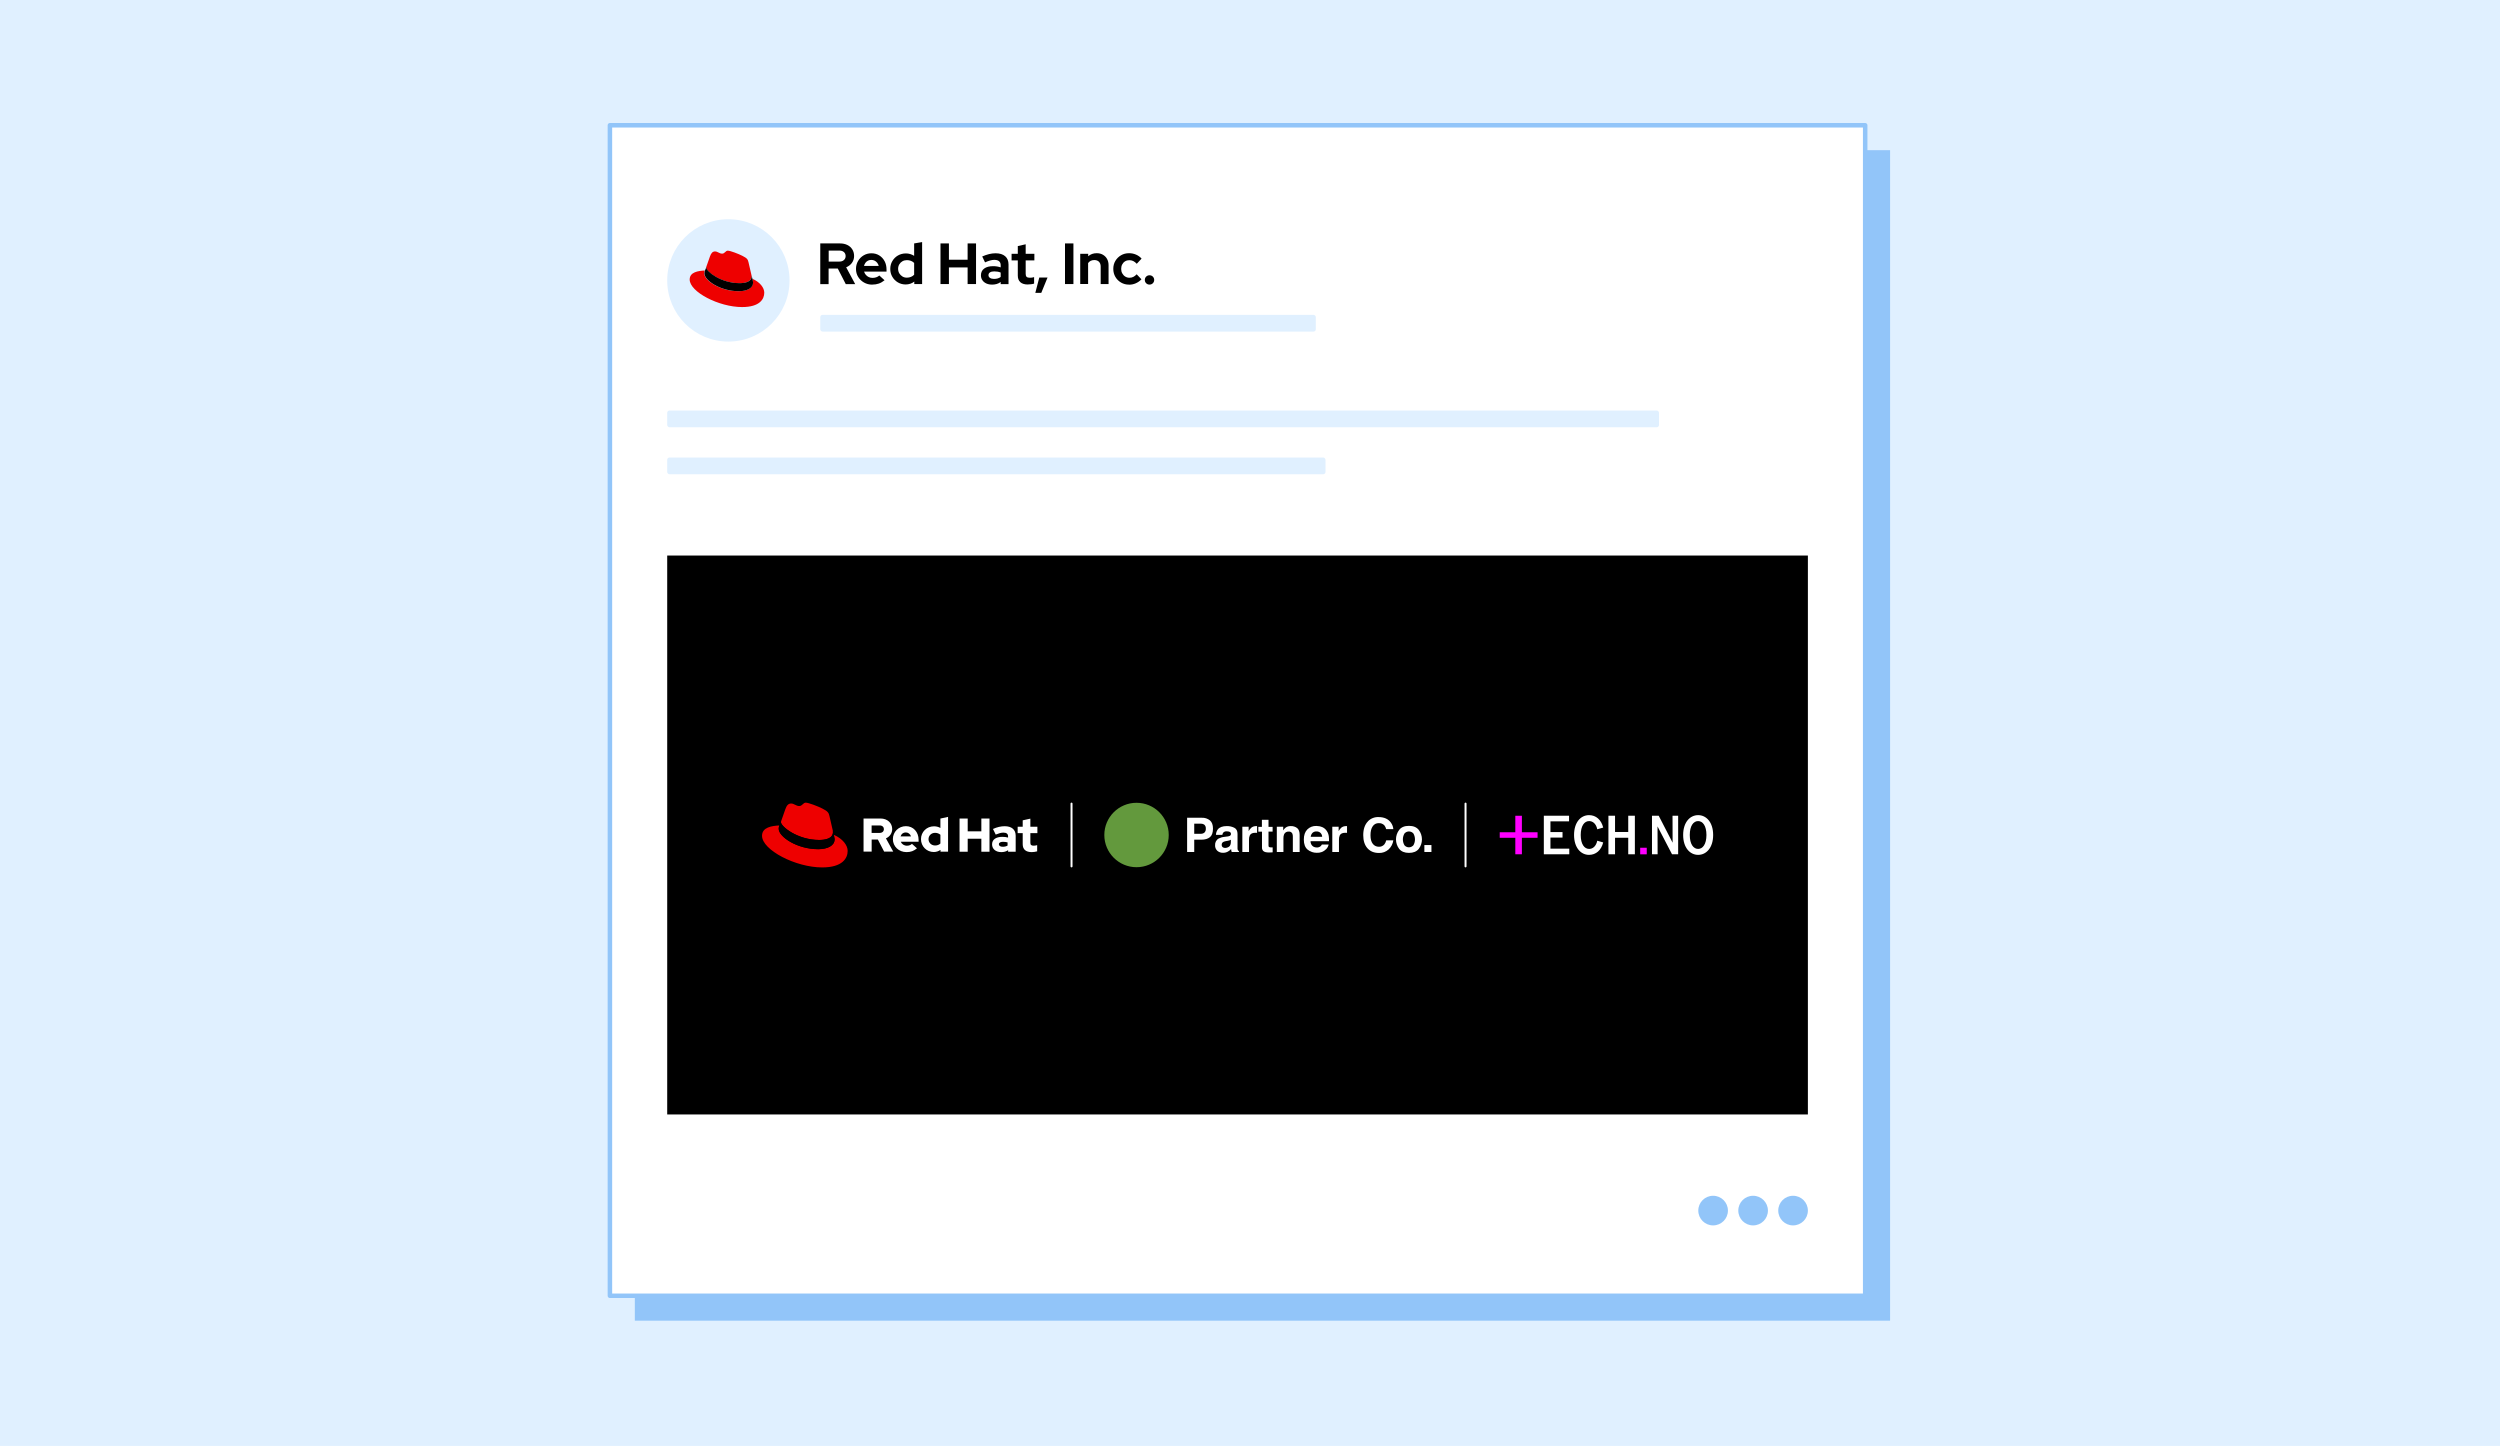 <?xml version="1.0" encoding="UTF-8"?><svg id="uuid-7b951e5c-6081-42db-a196-a6a39deaeeea" xmlns="http://www.w3.org/2000/svg" width="555" height="321" viewBox="0 0 555 321"><rect width="555" height="321" fill="#e0f0ff" stroke-width="0"/><rect x="140.93" y="33.34" width="278.67" height="259.85" fill="#92c5f9" stroke-width="0"/><rect x="135.4" y="27.81" width="278.67" height="259.85" fill="#fff" stroke="#92c5f9" stroke-linecap="round" stroke-linejoin="round"/><circle cx="380.31" cy="268.75" r="3.29" fill="#92c5f9" stroke-width="0"/><circle cx="389.19" cy="268.75" r="3.29" fill="#92c5f9" stroke-width="0"/><circle cx="398.06" cy="268.75" r="3.29" fill="#92c5f9" stroke-width="0"/><path d="m182.1,63.06v-9.02h4.39c.62,0,1.16.12,1.63.35s.83.56,1.1.99c.26.42.39.91.39,1.46s-.16,1.07-.48,1.51c-.32.44-.74.77-1.28.99l2,3.73h-2.09l-1.77-3.45h-2.04v3.45h-1.87Zm1.87-4.99h2.37c.42,0,.76-.11,1.01-.34.25-.22.38-.52.38-.88s-.13-.67-.38-.89c-.25-.22-.59-.33-1.01-.33h-2.37v2.44Z" stroke-width="0"/><path d="m193.63,63.19c-.67,0-1.28-.16-1.82-.47-.55-.31-.98-.73-1.3-1.25-.32-.52-.48-1.11-.48-1.76s.15-1.23.46-1.76c.3-.53.72-.95,1.24-1.26.52-.31,1.1-.46,1.74-.46s1.22.16,1.72.47c.5.31.9.74,1.19,1.28.29.54.43,1.16.43,1.86v.46h-4.98c.08.27.21.51.39.72s.4.38.66.5c.26.12.54.17.84.17s.57-.05.83-.14c.26-.09.48-.22.66-.39l1.16,1.06c-.41.33-.84.58-1.27.73-.43.15-.92.23-1.46.23Zm-1.82-4.15h3.27c-.07-.27-.18-.5-.34-.7-.16-.2-.35-.36-.57-.47-.22-.11-.46-.17-.72-.17-.28,0-.52.05-.75.16-.22.11-.41.26-.56.46-.15.2-.26.44-.33.72Z" stroke-width="0"/><path d="m201.06,63.15c-.64,0-1.21-.15-1.73-.46-.52-.31-.93-.72-1.23-1.24-.31-.52-.46-1.1-.46-1.75s.15-1.22.46-1.74c.3-.52.72-.94,1.24-1.24s1.11-.46,1.77-.46c.33,0,.65.04.96.14.3.09.59.22.87.39v-2.75l1.77-.3v9.32h-1.74v-.55c-.55.43-1.19.64-1.91.64Zm.28-1.51c.32,0,.61-.06.89-.17.27-.11.51-.27.71-.48v-2.62c-.2-.2-.43-.35-.71-.46-.28-.11-.57-.16-.89-.16-.37,0-.7.08-1,.25-.3.17-.53.4-.7.69-.17.29-.26.62-.26.98s.09.71.26,1.01c.18.29.41.52.7.7s.62.26.99.26Z" stroke-width="0"/><path d="m208.79,63.06v-9.02h1.87v3.62h4.15v-3.62h1.87v9.02h-1.87v-3.69h-4.15v3.69h-1.87Z" stroke-width="0"/><path d="m220.2,63.18c-.47,0-.89-.09-1.26-.26-.37-.18-.66-.42-.86-.73-.21-.31-.31-.67-.31-1.07,0-.64.24-1.15.72-1.5.48-.36,1.15-.53,2.01-.53.58,0,1.13.09,1.65.27v-.49c0-.39-.12-.68-.36-.88s-.59-.3-1.06-.3c-.28,0-.58.04-.92.14-.34.09-.71.23-1.13.42l-.63-1.31c.53-.23,1.04-.41,1.52-.53.48-.12.96-.18,1.44-.18.92,0,1.63.22,2.13.65.5.43.75,1.05.75,1.84v4.36h-1.74v-.48c-.28.21-.57.36-.89.45-.32.09-.67.14-1.06.14Zm-.76-2.1c0,.26.11.46.33.61s.52.23.89.23c.29,0,.56-.03.81-.1.25-.07.47-.18.68-.33v-.98c-.21-.09-.44-.16-.67-.2-.23-.04-.48-.06-.75-.06-.4,0-.72.07-.95.22-.23.15-.34.35-.34.62Z" stroke-width="0"/><path d="m228.2,63.16c-.74,0-1.3-.17-1.68-.51-.38-.34-.57-.83-.57-1.48v-3.36h-1.38v-1.47h1.38v-1.71l1.75-.4v2.11h1.93v1.47h-1.93v2.99c0,.31.07.53.21.66s.38.2.71.2c.18,0,.34-.01.48-.03s.3-.06.47-.11v1.44c-.18.06-.4.11-.67.14-.27.03-.5.05-.71.05Z" stroke-width="0"/><path d="m229.84,65.02l.88-3.4h1.83l-1.39,3.4h-1.31Z" stroke-width="0"/><path d="m236.43,63.06v-9.02h1.87v9.02h-1.87Z" stroke-width="0"/><path d="m239.81,63.06v-6.72h1.77v.55c.52-.46,1.15-.68,1.89-.68.52,0,.97.11,1.37.34.4.23.71.54.93.94s.33.86.33,1.39v4.18h-1.75v-3.91c0-.44-.13-.78-.38-1.04-.25-.25-.6-.38-1.03-.38-.3,0-.57.06-.8.17-.23.12-.43.28-.58.5v4.65h-1.77Z" stroke-width="0"/><path d="m250.65,63.19c-.65,0-1.24-.15-1.77-.46s-.95-.72-1.26-1.25c-.31-.53-.47-1.12-.47-1.79s.15-1.24.46-1.77c.31-.52.73-.94,1.26-1.25.53-.31,1.12-.46,1.78-.46.54,0,1.05.1,1.54.31s.9.5,1.24.89l-1.07,1.15c-.25-.27-.51-.48-.78-.61s-.57-.19-.88-.19c-.34,0-.65.08-.93.25-.28.17-.49.4-.64.69-.16.29-.23.63-.23,1.01s.08.69.25.99.38.53.66.7.59.26.94.26c.3,0,.58-.06.84-.19s.51-.32.75-.58l1.06,1.11c-.35.38-.77.67-1.24.88s-.97.32-1.51.32Z" stroke-width="0"/><path d="m255.19,63.18c-.29,0-.54-.1-.74-.3-.2-.2-.3-.44-.3-.73s.1-.54.3-.74c.2-.2.45-.3.74-.3s.54.1.74.3c.2.2.3.45.3.74s-.1.53-.3.73c-.2.2-.45.3-.74.3Z" stroke-width="0"/><rect x="182.1" y="69.9" width="110.01" height="3.71" rx=".5" ry=".5" fill="#e0f0ff" stroke-width="0"/><rect x="148.12" y="91.14" width="220.18" height="3.71" rx=".5" ry=".5" fill="#e0f0ff" stroke-width="0"/><rect x="148.12" y="101.57" width="146.14" height="3.71" rx=".5" ry=".5" fill="#e0f0ff" stroke-width="0"/><circle cx="161.7" cy="62.25" r="13.58" fill="#e0f0ff" stroke-width="0"/><path d="m164.19,62.87c1.09,0,2.66-.23,2.66-1.52,0-.1,0-.2-.03-.3l-.65-2.82c-.15-.62-.28-.9-1.37-1.44-.84-.43-2.68-1.14-3.23-1.14-.51,0-.66.66-1.26.66s-1.01-.49-1.56-.49-.86.36-1.13,1.09c0,0-.73,2.06-.83,2.36-.02.06-.02.12-.02.17,0,.8,3.16,3.43,7.39,3.43m2.83-.99c.15.71.15.79.15.88,0,1.22-1.37,1.89-3.17,1.89-4.07,0-7.63-2.38-7.63-3.96,0-.24.06-.47.13-.64-1.46.08-3.36.34-3.36,2.01,0,2.74,6.49,6.11,11.63,6.11,3.94,0,4.93-1.78,4.93-3.19,0-1.11-.96-2.36-2.68-3.11" fill="#e00" stroke-width="0"/><path d="m167.03,61.88c.15.71.15.79.15.88,0,1.22-1.37,1.89-3.17,1.89-4.07,0-7.63-2.38-7.63-3.96,0-.24.06-.47.13-.64l.32-.79c-.02.06-.02.12-.02.17,0,.8,3.16,3.43,7.39,3.43,1.09,0,2.66-.23,2.66-1.52,0-.1,0-.2-.03-.3l.2.82Z" stroke-width="0"/><rect x="148.12" y="123.33" width="253.23" height="124.08" stroke-width="0"/><path id="uuid-169e9e85-0323-476c-82be-c662b3c8fa3d" d="m237.88,192.56c-.12,0-.22-.1-.22-.22v-13.94c0-.12.1-.22.22-.22s.22.1.22.22v13.94c0,.12-.1.22-.22.22Z" fill="#fff" stroke-width="0"/><path id="uuid-cc87fb93-2a2c-4680-a4f8-6a9767e44841" d="m325.35,192.56c-.12,0-.22-.1-.22-.22v-13.94c0-.12.1-.22.22-.22s.22.1.22.22v13.94c0,.12-.1.22-.22.22Z" fill="#fff" stroke-width="0"/><g id="uuid-97f979d8-2a6b-4506-ad31-24040e57834c"><path d="m181.85,186.47c1.25,0,3.06-.26,3.06-1.74,0-.12,0-.23-.03-.34l-.74-3.23c-.17-.71-.32-1.03-1.57-1.66-.97-.5-3.08-1.31-3.7-1.31-.58,0-.75.75-1.44.75s-1.16-.56-1.79-.56-.99.41-1.29,1.25c0,0-.84,2.37-.95,2.71-.02.06-.02.14-.02.19,0,.92,3.63,3.94,8.49,3.94m3.25-1.14c.17.82.17.9.17,1.01,0,1.4-1.57,2.18-3.64,2.18-4.67,0-8.77-2.74-8.77-4.54,0-.28.06-.54.15-.73-1.68.09-3.86.39-3.86,2.3,0,3.14,7.45,7.02,13.35,7.02,4.52,0,5.66-2.05,5.66-3.66,0-1.27-1.1-2.71-3.08-3.58" fill="#e00" stroke-width="0"/><path d="m185.1,185.33c.17.82.17.9.17,1.01,0,1.4-1.57,2.18-3.64,2.18-4.67,0-8.77-2.74-8.77-4.54,0-.28.06-.54.15-.73l.37-.9c-.02.06-.02.14-.02.19,0,.92,3.63,3.94,8.49,3.94,1.25,0,3.06-.26,3.06-1.74,0-.12,0-.23-.03-.34l.22.95Z" stroke-width="0"/><path d="m227.04,187.4c0,1.19.71,1.77,2.02,1.77.32,0,.86-.07,1.19-.17v-1.38c-.28.08-.49.12-.77.12-.54,0-.74-.17-.74-.67v-2.11h1.56v-1.42h-1.56v-1.8l-1.7.37v1.43h-1.12v1.42h1.12v2.45Zm-5.29.03c0-.37.37-.55.92-.55.37,0,.7.05,1.01.13v.71c-.32.18-.68.26-1.06.26-.55,0-.87-.21-.87-.56m.52,1.75c.6,0,1.08-.13,1.53-.43v.34h1.68v-3.56c0-1.36-.91-2.1-2.44-2.1-.85,0-1.69.2-2.6.61l.61,1.25c.65-.27,1.2-.44,1.68-.44.7,0,1.06.27,1.06.83v.27c-.4-.11-.82-.16-1.26-.16-1.43,0-2.29.6-2.29,1.67,0,.98.78,1.72,2.02,1.72m-9.24-.09h1.81v-2.88h3.03v2.88h1.81v-7.36h-1.81v2.83h-3.03v-2.83h-1.81v7.36Zm-6.89-2.78c0-.8.63-1.41,1.46-1.41.46,0,.88.16,1.18.43v1.94c-.3.29-.7.44-1.18.44-.82,0-1.46-.61-1.46-1.41m2.66,2.78h1.68v-7.72l-1.7.37v2.09c-.42-.24-.9-.37-1.42-.37-1.62,0-2.89,1.25-2.89,2.85s1.25,2.86,2.84,2.86c.55,0,1.06-.17,1.49-.48v.41Zm-7.71-4.27c.54,0,.99.35,1.17.88h-2.32c.17-.56.59-.88,1.16-.88m-2.87,1.49c0,1.62,1.32,2.88,3.03,2.88.94,0,1.62-.25,2.32-.84l-1.12-1c-.26.27-.65.42-1.11.42-.63,0-1.15-.35-1.37-.88h3.96v-.42c0-1.77-1.19-3.04-2.81-3.04s-2.9,1.26-2.9,2.88m-2.93-3.04c.6,0,.94.38.94.83s-.34.83-.94.83h-1.79v-1.66h1.79Zm-3.59,5.81h1.81v-2.68h1.38l1.39,2.68h2.02l-1.62-2.94c.87-.38,1.39-1.17,1.39-2.07,0-1.32-1.04-2.34-2.6-2.34h-3.76v7.36Z" fill="#fff" stroke-width="0"/></g><path d="m268.6,185.85c-.44.37-1.08.56-1.9.56h-1.58v2.74h-1.58v-7.61h3.27c.65-.03,1.29.18,1.8.59.45.39.67,1,.67,1.82,0,.9-.23,1.53-.68,1.91Zm-1.21-2.74c-.24-.18-.54-.27-.84-.25h-1.43v2.24h1.43c.31.02.61-.08.84-.27.22-.23.33-.55.3-.87.03-.31-.08-.63-.3-.85h0Z" fill="#fff" stroke-width="0"/><path d="m272.36,185.72c.2-.02.4-.06.59-.13.19-.06.31-.23.32-.42.02-.19-.08-.38-.24-.48-.22-.1-.47-.15-.71-.13-.28-.03-.55.07-.75.27-.11.15-.19.33-.21.51h-1.42c.01-.44.16-.86.41-1.21.39-.49,1.06-.74,2.01-.74.57-.01,1.13.11,1.65.37.48.24.72.71.72,1.38v3.23c0,.14.03.27.09.39.05.08.13.13.22.17v.22h-1.6c-.04-.1-.07-.21-.09-.32-.02-.1-.03-.21-.04-.34-.21.22-.44.41-.71.56-.33.18-.7.28-1.08.27-.46.02-.92-.14-1.27-.44-.34-.32-.53-.77-.5-1.24-.04-.61.27-1.2.81-1.5.41-.2.85-.33,1.3-.36l.51-.07Zm.9.69c-.09.05-.18.1-.27.14-.13.05-.26.08-.4.1l-.34.06c-.24.03-.46.1-.68.2-.23.12-.36.37-.35.62-.02.2.06.41.21.54.15.11.33.17.51.17.32,0,.63-.09.89-.27.27-.18.41-.52.42-1.02v-.55Z" fill="#fff" stroke-width="0"/><path d="m278.94,183.39h.13v1.51c-.09,0-.18-.02-.25-.02s-.13,0-.18,0c-.59,0-.99.19-1.19.58-.13.32-.19.66-.17,1v2.69h-1.48v-5.62h1.4v.98c.16-.29.36-.55.6-.77.31-.24.69-.36,1.08-.34h.06Z" fill="#fff" stroke-width="0"/><path d="m279.35,184.62v-1.05h.79v-1.57h1.47v1.57h.91v1.05h-.91v2.98c-.02.15.01.3.09.43.17.08.36.11.54.09h.29v1.1l-.7.03c-.7.02-1.17-.1-1.42-.36-.18-.22-.27-.5-.25-.78v-3.48h-.8Z" fill="#fff" stroke-width="0"/><path d="m287.98,183.84c.37.31.54.81.54,1.52v3.79h-1.51v-3.43c.01-.23-.03-.46-.12-.68-.15-.3-.48-.47-.81-.43-.44-.03-.85.22-1.02.63-.1.27-.15.56-.14.86v3.05h-1.47v-5.61h1.42v.81c.14-.24.33-.45.54-.62.33-.24.74-.36,1.15-.34.51-.02,1.01.14,1.42.45Z" fill="#fff" stroke-width="0"/><path d="m293.57,183.63c.4.18.73.47.97.83.24.35.39.75.45,1.16.05.37.06.74.05,1.12h-4.1c-.02.47.2.92.59,1.19.25.15.53.22.81.21.29.01.58-.08.81-.26.13-.11.23-.24.3-.39h1.5c-.07.39-.26.74-.54,1.02-.55.57-1.33.86-2.12.81-.72,0-1.42-.24-1.98-.69-.57-.46-.86-1.21-.86-2.25,0-.97.26-1.72.77-2.24.53-.53,1.26-.81,2.01-.78.45,0,.91.09,1.32.27Zm-2.2,1.27c-.22.24-.36.55-.39.87h2.54c0-.34-.15-.66-.39-.89-.24-.21-.55-.31-.87-.3-.32-.02-.64.09-.88.31h0Z" fill="#fff" stroke-width="0"/><path d="m298.91,183.39h.13v1.51c-.09,0-.18-.02-.25-.02s-.13,0-.18,0c-.59,0-.99.19-1.19.58-.13.32-.19.66-.17,1v2.69h-1.48v-5.62h1.41v.98c.16-.29.36-.55.59-.77.31-.24.69-.36,1.08-.34h.06Z" fill="#fff" stroke-width="0"/><path d="m303.68,182.33c.61-.63,1.46-.97,2.34-.94,1.26,0,2.19.42,2.78,1.26.3.42.48.91.52,1.42h-1.59c-.07-.3-.2-.58-.39-.83-.32-.35-.79-.53-1.26-.5-.54-.02-1.05.25-1.34.7-.33.47-.49,1.12-.49,1.98s.17,1.49.52,1.92c.31.41.8.64,1.32.64.48.03.94-.17,1.25-.54.19-.26.33-.56.4-.88h1.58c-.11.77-.48,1.49-1.05,2.02-.59.53-1.36.81-2.15.78-1.08,0-1.93-.35-2.55-1.05-.62-.7-.93-1.67-.93-2.9,0-1.33.35-2.36,1.06-3.08Z" fill="#fff" stroke-width="0"/><path d="m314.96,188.46c-.47.58-1.19.88-2.17.88s-1.69-.3-2.17-.88c-.95-1.25-.95-2.98,0-4.23.47-.6,1.19-.89,2.17-.89s1.69.3,2.17.89c.95,1.25.95,2.98,0,4.23Zm-1.18-.81c.46-.81.46-1.8,0-2.61-.47-.55-1.3-.61-1.85-.14-.05.04-.09.09-.14.14-.47.81-.47,1.8,0,2.61.47.55,1.29.61,1.84.14.05-.04.1-.09.14-.14Z" fill="#fff" stroke-width="0"/><path d="m316.21,187.6h1.57v1.54h-1.57v-1.54Z" fill="#fff" stroke-width="0"/><circle cx="252.31" cy="185.37" r="7.15" fill="#63993d" stroke-width="0"/><path d="m342.73,181.09h5.6v1.25h-4.13v2.38h2.68v1.22h-2.68v2.46h4.18v1.25h-5.65v-8.56Z" fill="#fff" stroke-width="0"/><path d="m349.44,185.37c0-2.84,1.5-4.41,3.33-4.41,1.52,0,2.71,1.01,3.14,2.76l-1.32.38c-.24-1.2-.97-1.82-1.8-1.82-1.05,0-1.87,1.04-1.87,3.09s.82,3.09,1.87,3.09c.83,0,1.55-.62,1.8-1.82l1.32.38c-.43,1.75-1.63,2.76-3.14,2.76-1.82,0-3.33-1.58-3.33-4.41Z" fill="#fff" stroke-width="0"/><path d="m357.07,181.09h1.47v3.61h2.93v-3.61h1.47v8.56h-1.47v-3.67h-2.93v3.67h-1.47v-8.56Z" fill="#fff" stroke-width="0"/><rect x="332.86" y="184.64" width="8.55" height="1.46" transform="translate(522.5 -151.76) rotate(90)" fill="#f0f" stroke-width="0"/><rect x="364.12" y="188.19" width="1.46" height="1.46" transform="translate(553.77 -175.92) rotate(90)" fill="#f0f" stroke-width="0"/><rect x="332.93" y="184.75" width="8.4" height="1.23" transform="translate(674.27 370.74) rotate(180)" fill="#f0f" stroke-width="0"/><path d="m366.75,181.09h1.48l3.09,5.99-.02-5.99h1.25v8.56h-1.36l-3.22-6.19.02,6.19h-1.25v-8.56Z" fill="#fff" stroke-width="0"/><path d="m373.66,185.37c0-2.84,1.52-4.41,3.33-4.41s3.33,1.58,3.33,4.41-1.52,4.41-3.33,4.41-3.33-1.58-3.33-4.41Zm5.17,0c0-2.03-.81-3.09-1.85-3.09s-1.85,1.06-1.85,3.09.81,3.09,1.85,3.09,1.85-1.06,1.85-3.09Z" fill="#fff" stroke-width="0"/></svg>